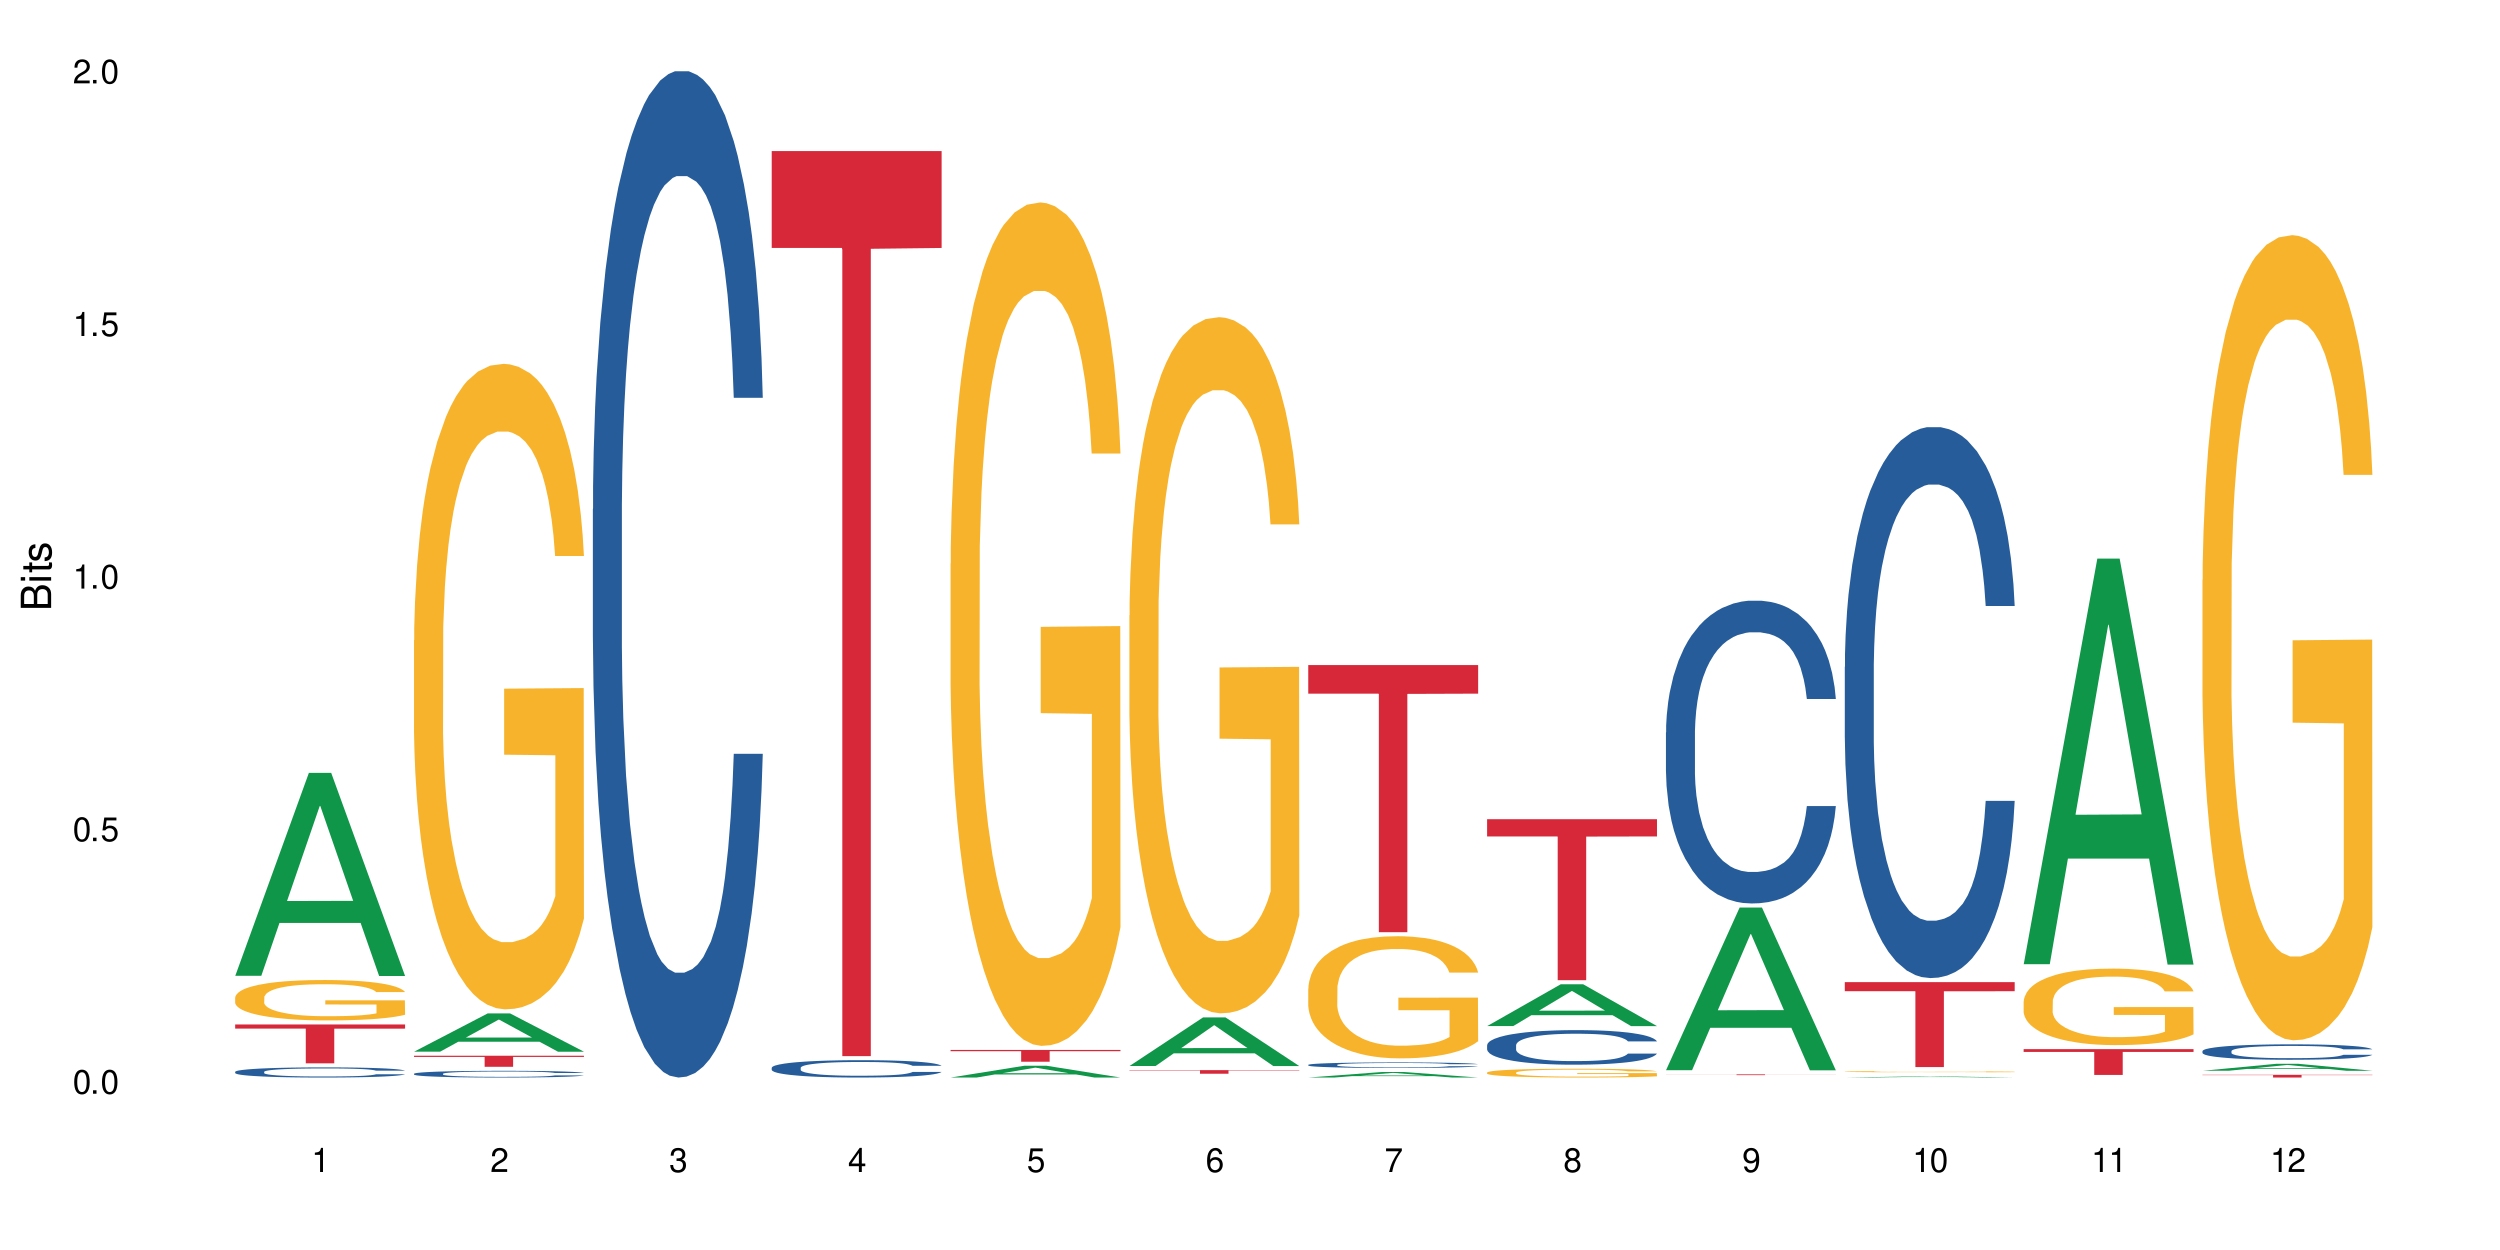 <?xml version="1.0" encoding="UTF-8"?>
<svg xmlns="http://www.w3.org/2000/svg" xmlns:xlink="http://www.w3.org/1999/xlink" width="720" height="360" viewBox="0 0 720 360">
<defs>
<g>
<g id="glyph-0-0">
</g>
<g id="glyph-0-1">
<path d="M 2.641 -6.938 C 2 -6.938 1.422 -6.656 1.078 -6.172 C 0.641 -5.562 0.406 -4.641 0.406 -3.359 C 0.406 -1.016 1.188 0.219 2.641 0.219 C 4.078 0.219 4.859 -1.016 4.859 -3.297 C 4.859 -4.641 4.656 -5.547 4.203 -6.172 C 3.844 -6.656 3.281 -6.938 2.641 -6.938 Z M 2.641 -6.188 C 3.547 -6.188 4 -5.25 4 -3.375 C 4 -1.406 3.562 -0.484 2.625 -0.484 C 1.734 -0.484 1.281 -1.438 1.281 -3.344 C 1.281 -5.25 1.734 -6.188 2.641 -6.188 Z M 2.641 -6.188 "/>
</g>
<g id="glyph-0-2">
<path d="M 1.828 -1 L 0.828 -1 L 0.828 0 L 1.828 0 Z M 1.828 -1 "/>
</g>
<g id="glyph-0-3">
<path d="M 4.562 -6.797 L 1.062 -6.797 L 0.547 -3.094 L 1.328 -3.094 C 1.719 -3.562 2.047 -3.734 2.578 -3.734 C 3.484 -3.734 4.062 -3.109 4.062 -2.094 C 4.062 -1.125 3.484 -0.531 2.578 -0.531 C 1.828 -0.531 1.375 -0.906 1.188 -1.672 L 0.328 -1.672 C 0.453 -1.109 0.547 -0.844 0.75 -0.594 C 1.125 -0.078 1.828 0.219 2.594 0.219 C 3.969 0.219 4.922 -0.781 4.922 -2.219 C 4.922 -3.562 4.031 -4.484 2.719 -4.484 C 2.25 -4.484 1.859 -4.359 1.469 -4.062 L 1.734 -5.969 L 4.562 -5.969 Z M 4.562 -6.797 "/>
</g>
<g id="glyph-0-4">
<path d="M 2.484 -4.938 L 2.484 0 L 3.328 0 L 3.328 -6.938 L 2.766 -6.938 C 2.469 -5.875 2.281 -5.734 0.984 -5.562 L 0.984 -4.938 Z M 2.484 -4.938 "/>
</g>
<g id="glyph-0-5">
<path d="M 4.859 -0.828 L 1.281 -0.828 C 1.359 -1.406 1.672 -1.781 2.5 -2.281 L 3.469 -2.828 C 4.406 -3.344 4.906 -4.062 4.906 -4.906 C 4.906 -5.484 4.672 -6.031 4.266 -6.406 C 3.859 -6.766 3.375 -6.938 2.719 -6.938 C 1.859 -6.938 1.219 -6.625 0.844 -6.031 C 0.609 -5.672 0.5 -5.234 0.484 -4.531 L 1.328 -4.531 C 1.359 -5.016 1.406 -5.281 1.531 -5.516 C 1.75 -5.938 2.188 -6.203 2.703 -6.203 C 3.469 -6.203 4.031 -5.641 4.031 -4.891 C 4.031 -4.344 3.719 -3.859 3.125 -3.516 L 2.234 -3 C 0.812 -2.172 0.406 -1.531 0.328 -0.016 L 4.859 -0.016 Z M 4.859 -0.828 "/>
</g>
<g id="glyph-0-6">
<path d="M 2.125 -3.188 L 2.578 -3.188 C 3.5 -3.188 3.984 -2.766 3.984 -1.922 C 3.984 -1.062 3.469 -0.531 2.594 -0.531 C 1.656 -0.531 1.203 -1 1.156 -2.016 L 0.312 -2.016 C 0.344 -1.453 0.438 -1.094 0.609 -0.781 C 0.953 -0.109 1.625 0.219 2.547 0.219 C 3.953 0.219 4.859 -0.625 4.859 -1.938 C 4.859 -2.828 4.516 -3.297 3.703 -3.594 C 4.344 -3.844 4.656 -4.328 4.656 -5.031 C 4.656 -6.219 3.875 -6.938 2.578 -6.938 C 1.203 -6.938 0.484 -6.172 0.453 -4.703 L 1.297 -4.703 C 1.312 -5.125 1.344 -5.359 1.453 -5.578 C 1.641 -5.969 2.062 -6.203 2.594 -6.203 C 3.344 -6.203 3.797 -5.75 3.797 -5 C 3.797 -4.516 3.609 -4.219 3.25 -4.047 C 3.016 -3.953 2.703 -3.922 2.125 -3.906 Z M 2.125 -3.188 "/>
</g>
<g id="glyph-0-7">
<path d="M 3.141 -1.672 L 3.141 0 L 3.984 0 L 3.984 -1.672 L 4.984 -1.672 L 4.984 -2.438 L 3.984 -2.438 L 3.984 -6.938 L 3.359 -6.938 L 0.266 -2.578 L 0.266 -1.672 Z M 3.141 -2.438 L 1 -2.438 L 3.141 -5.5 Z M 3.141 -2.438 "/>
</g>
<g id="glyph-0-8">
<path d="M 4.781 -5.125 C 4.609 -6.266 3.891 -6.938 2.844 -6.938 C 2.094 -6.938 1.422 -6.578 1.031 -5.953 C 0.594 -5.266 0.406 -4.422 0.406 -3.172 C 0.406 -2 0.578 -1.25 0.984 -0.641 C 1.359 -0.078 1.953 0.219 2.703 0.219 C 3.984 0.219 4.922 -0.75 4.922 -2.094 C 4.922 -3.375 4.062 -4.281 2.844 -4.281 C 2.172 -4.281 1.641 -4.031 1.281 -3.516 C 1.281 -5.234 1.828 -6.188 2.797 -6.188 C 3.391 -6.188 3.797 -5.797 3.938 -5.125 Z M 2.734 -3.531 C 3.547 -3.531 4.062 -2.953 4.062 -2.031 C 4.062 -1.156 3.484 -0.531 2.703 -0.531 C 1.922 -0.531 1.328 -1.188 1.328 -2.078 C 1.328 -2.938 1.906 -3.531 2.734 -3.531 Z M 2.734 -3.531 "/>
</g>
<g id="glyph-0-9">
<path d="M 4.984 -6.797 L 0.438 -6.797 L 0.438 -5.969 L 4.109 -5.969 C 2.5 -3.656 1.828 -2.234 1.328 0 L 2.219 0 C 2.594 -2.172 3.453 -4.047 4.984 -6.094 Z M 4.984 -6.797 "/>
</g>
<g id="glyph-0-10">
<path d="M 3.75 -3.656 C 4.469 -4.094 4.688 -4.438 4.688 -5.078 C 4.688 -6.172 3.844 -6.938 2.641 -6.938 C 1.438 -6.938 0.594 -6.172 0.594 -5.094 C 0.594 -4.438 0.812 -4.094 1.516 -3.656 C 0.734 -3.266 0.359 -2.703 0.359 -1.922 C 0.359 -0.656 1.281 0.219 2.641 0.219 C 3.984 0.219 4.922 -0.656 4.922 -1.922 C 4.922 -2.703 4.531 -3.266 3.75 -3.656 Z M 2.641 -6.188 C 3.359 -6.188 3.812 -5.75 3.812 -5.062 C 3.812 -4.406 3.344 -3.984 2.641 -3.984 C 1.922 -3.984 1.453 -4.406 1.453 -5.078 C 1.453 -5.75 1.922 -6.188 2.641 -6.188 Z M 2.641 -3.266 C 3.484 -3.266 4.062 -2.719 4.062 -1.906 C 4.062 -1.078 3.484 -0.531 2.625 -0.531 C 1.797 -0.531 1.219 -1.094 1.219 -1.906 C 1.219 -2.719 1.781 -3.266 2.641 -3.266 Z M 2.641 -3.266 "/>
</g>
<g id="glyph-0-11">
<path d="M 0.516 -1.578 C 0.672 -0.453 1.406 0.219 2.438 0.219 C 3.188 0.219 3.859 -0.141 4.266 -0.766 C 4.688 -1.453 4.891 -2.297 4.891 -3.547 C 4.891 -4.719 4.703 -5.453 4.312 -6.078 C 3.938 -6.641 3.344 -6.938 2.594 -6.938 C 1.297 -6.938 0.359 -5.969 0.359 -4.625 C 0.359 -3.344 1.234 -2.453 2.453 -2.453 C 3.094 -2.453 3.578 -2.672 4.016 -3.203 C 4 -1.484 3.469 -0.531 2.5 -0.531 C 1.906 -0.531 1.484 -0.906 1.359 -1.578 Z M 2.578 -6.203 C 3.375 -6.203 3.969 -5.531 3.969 -4.641 C 3.969 -3.797 3.391 -3.188 2.547 -3.188 C 1.734 -3.188 1.234 -3.766 1.234 -4.688 C 1.234 -5.562 1.797 -6.203 2.578 -6.203 Z M 2.578 -6.203 "/>
</g>
<g id="glyph-1-0">
</g>
<g id="glyph-1-1">
<path d="M 0 -0.953 L 0 -4.891 C 0 -5.719 -0.234 -6.344 -0.734 -6.797 C -1.188 -7.234 -1.812 -7.469 -2.5 -7.469 C -3.547 -7.469 -4.188 -7 -4.625 -5.875 C -4.984 -6.688 -5.625 -7.094 -6.531 -7.094 C -7.172 -7.094 -7.734 -6.859 -8.141 -6.391 C -8.562 -5.922 -8.75 -5.344 -8.75 -4.5 L -8.75 -0.953 Z M -4.984 -2.062 L -7.766 -2.062 L -7.766 -4.219 C -7.766 -4.844 -7.688 -5.203 -7.453 -5.5 C -7.219 -5.812 -6.859 -5.969 -6.375 -5.969 C -5.891 -5.969 -5.531 -5.812 -5.297 -5.5 C -5.062 -5.203 -4.984 -4.844 -4.984 -4.219 Z M -0.984 -2.062 L -4 -2.062 L -4 -4.781 C -4 -5.766 -3.438 -6.359 -2.484 -6.359 C -1.547 -6.359 -0.984 -5.766 -0.984 -4.781 Z M -0.984 -2.062 "/>
</g>
<g id="glyph-1-2">
<path d="M -6.281 -1.797 L -6.281 -0.797 L 0 -0.797 L 0 -1.797 Z M -8.75 -1.797 L -8.75 -0.797 L -7.484 -0.797 L -7.484 -1.797 Z M -8.75 -1.797 "/>
</g>
<g id="glyph-1-3">
<path d="M -6.281 -3.047 L -6.281 -2.016 L -8.016 -2.016 L -8.016 -1.016 L -6.281 -1.016 L -6.281 -0.172 L -5.469 -0.172 L -5.469 -1.016 L -0.719 -1.016 C -0.078 -1.016 0.281 -1.453 0.281 -2.234 C 0.281 -2.5 0.25 -2.719 0.188 -3.047 L -0.641 -3.047 C -0.609 -2.906 -0.594 -2.766 -0.594 -2.562 C -0.594 -2.141 -0.719 -2.016 -1.156 -2.016 L -5.469 -2.016 L -5.469 -3.047 Z M -6.281 -3.047 "/>
</g>
<g id="glyph-1-4">
<path d="M -4.531 -5.25 C -5.766 -5.25 -6.469 -4.422 -6.469 -2.969 C -6.469 -1.516 -5.719 -0.562 -4.547 -0.562 C -3.562 -0.562 -3.094 -1.062 -2.734 -2.562 L -2.516 -3.484 C -2.344 -4.188 -2.094 -4.469 -1.641 -4.469 C -1.047 -4.469 -0.641 -3.875 -0.641 -3 C -0.641 -2.453 -0.797 -2 -1.062 -1.75 C -1.25 -1.594 -1.422 -1.531 -1.875 -1.469 L -1.875 -0.406 C -0.422 -0.453 0.281 -1.266 0.281 -2.922 C 0.281 -4.5 -0.5 -5.516 -1.719 -5.516 C -2.656 -5.516 -3.172 -4.984 -3.469 -3.734 L -3.703 -2.766 C -3.891 -1.953 -4.156 -1.609 -4.594 -1.609 C -5.188 -1.609 -5.547 -2.125 -5.547 -2.938 C -5.547 -3.75 -5.203 -4.172 -4.531 -4.203 Z M -4.531 -5.25 "/>
</g>
</g>
</defs>
<rect x="-72" y="-36" width="864" height="432" fill="rgb(100%, 100%, 100%)" fill-opacity="1"/>
<path fill-rule="nonzero" fill="rgb(6.275%, 58.824%, 28.235%)" fill-opacity="1" d="M 67.73 281.027 L 67.785 280.973 L 88.957 222.59 L 95.387 222.59 L 116.664 281.082 L 109.188 281.082 L 103.855 265.812 L 80.488 265.812 L 75.258 281.027 L 67.73 281.027 L 82.734 259.496 L 101.711 259.441 L 92.25 232.145 L 92.145 232.09 L 92.039 232.258 L 82.684 259.441 L 82.734 259.496 Z M 67.73 281.027 "/>
<path fill-rule="nonzero" fill="rgb(14.51%, 36.078%, 60%)" fill-opacity="1" d="M 67.73 308.68 L 67.789 308.676 L 67.789 308.613 L 67.969 308.512 L 68.387 308.383 L 68.805 308.293 L 69.879 308.137 L 71.371 307.984 L 72.922 307.867 L 74.055 307.797 L 75.07 307.742 L 77.398 307.645 L 78.891 307.594 L 80.5 307.547 L 82.469 307.504 L 83.902 307.477 L 87.125 307.434 L 89.512 307.414 L 91.363 307.406 L 95.359 307.406 L 97.746 307.418 L 99.477 307.43 L 101.387 307.453 L 102.996 307.477 L 105.801 307.535 L 108.309 307.609 L 109.441 307.652 L 111.234 307.734 L 112.605 307.816 L 113.559 307.887 L 114.633 307.984 L 115.59 308.105 L 116.305 308.242 L 116.664 308.355 L 108.309 308.355 L 107.891 308.25 L 107.414 308.168 L 106.52 308.055 L 105.625 307.98 L 104.371 307.902 L 103.238 307.852 L 101.684 307.801 L 100.312 307.77 L 98.879 307.742 L 97.508 307.727 L 94.883 307.711 L 91.84 307.711 L 90.707 307.719 L 88.379 307.738 L 87.125 307.758 L 85.336 307.793 L 84.082 307.828 L 82.59 307.883 L 81.574 307.93 L 80.32 307.996 L 79.426 308.059 L 78.414 308.148 L 77.816 308.215 L 77.277 308.289 L 76.801 308.379 L 76.441 308.473 L 76.203 308.57 L 76.086 308.668 L 76.086 309.082 L 76.203 309.176 L 76.504 309.289 L 77.277 309.453 L 78.414 309.594 L 79.727 309.707 L 80.977 309.785 L 81.695 309.824 L 82.648 309.867 L 84.141 309.922 L 86.289 309.973 L 87.543 309.996 L 89.453 310.016 L 91.422 310.027 L 94.047 310.027 L 96.375 310.016 L 97.926 310.004 L 99.535 309.98 L 101.746 309.938 L 103.117 309.895 L 104.312 309.844 L 105.207 309.793 L 105.801 309.75 L 106.699 309.668 L 107.414 309.574 L 107.949 309.48 L 108.309 309.391 L 116.664 309.391 L 116.305 309.496 L 115.77 309.602 L 115.23 309.68 L 114.395 309.773 L 113.441 309.855 L 112.066 309.949 L 110.934 310.012 L 109.441 310.078 L 108.07 310.129 L 106.578 310.176 L 104.371 310.227 L 102.938 310.254 L 101.387 310.277 L 99.535 310.301 L 97.211 310.32 L 94.703 310.328 L 92.375 310.332 L 89.871 310.328 L 88.02 310.316 L 85.574 310.293 L 82.531 310.246 L 80.32 310.195 L 78.59 310.141 L 77.102 310.09 L 75.43 310.016 L 73.281 309.898 L 71.969 309.809 L 71.074 309.734 L 70.059 309.629 L 69.344 309.535 L 68.508 309.387 L 67.91 309.195 L 67.73 309.047 Z M 67.73 308.68 "/>
<path fill-rule="nonzero" fill="rgb(96.863%, 70.196%, 16.863%)" fill-opacity="1" d="M 67.73 287.23 L 67.789 287.219 L 67.789 287.008 L 68.031 286.531 L 68.625 285.871 L 69.402 285.328 L 70.238 284.902 L 70.773 284.68 L 71.668 284.359 L 72.445 284.129 L 74.414 283.648 L 76.922 283.203 L 78.293 283.012 L 79.844 282.832 L 82.051 282.629 L 83.066 282.555 L 86.172 282.383 L 89.691 282.277 L 93.57 282.246 L 95.359 282.258 L 97.805 282.301 L 101.148 282.418 L 103.059 282.523 L 104.551 282.629 L 106.102 282.766 L 108.012 282.98 L 109.801 283.234 L 111.234 283.488 L 112.664 283.809 L 113.859 284.148 L 114.871 284.52 L 115.77 284.969 L 116.305 285.34 L 116.664 285.711 L 108.367 285.711 L 107.891 285.34 L 107.355 285.051 L 106.461 284.703 L 105.562 284.445 L 104.668 284.246 L 102.996 283.969 L 101.566 283.797 L 99.777 283.648 L 98.047 283.555 L 96.074 283.488 L 94.883 283.469 L 91.719 283.469 L 88.855 283.543 L 87.184 283.629 L 85.992 283.711 L 84.32 283.871 L 83.305 284 L 82.707 284.086 L 80.918 284.414 L 79.727 284.711 L 79.07 284.914 L 78.234 285.234 L 77.637 285.52 L 76.98 285.945 L 76.621 286.266 L 76.145 286.988 L 76.086 288.898 L 76.266 289.305 L 76.621 289.738 L 77.102 290.121 L 77.816 290.527 L 78.531 290.836 L 79.785 291.25 L 80.859 291.523 L 81.695 291.707 L 83.305 291.992 L 83.961 292.09 L 85.512 292.281 L 87.125 292.43 L 89.094 292.555 L 90.586 292.621 L 92.973 292.672 L 96.016 292.672 L 99.598 292.609 L 101.863 292.523 L 103.414 292.438 L 104.43 292.363 L 105.684 292.246 L 106.578 292.141 L 107.414 292.023 L 108.43 291.844 L 108.43 289.305 L 93.688 289.293 L 93.688 288.102 L 116.602 288.094 L 116.664 292.246 L 115.41 292.535 L 113.859 292.812 L 112.367 293.023 L 110.816 293.203 L 108.605 293.406 L 106.816 293.535 L 104.07 293.684 L 101.566 293.777 L 98.941 293.844 L 96.613 293.875 L 93.867 293.883 L 91.422 293.863 L 88.797 293.801 L 86.707 293.715 L 84.797 293.609 L 82.887 293.469 L 80.5 293.246 L 78.949 293.066 L 77.34 292.844 L 75.727 292.578 L 74.297 292.289 L 73.34 292.066 L 72.387 291.812 L 71.371 291.492 L 70.418 291.133 L 69.699 290.801 L 69.043 290.43 L 68.566 290.078 L 68.09 289.602 L 67.852 289.219 L 67.73 288.891 Z M 67.73 287.23 "/>
<path fill-rule="nonzero" fill="rgb(83.922%, 15.686%, 22.353%)" fill-opacity="1" d="M 67.73 295.047 L 116.664 295.047 L 116.664 296.246 L 96.27 296.258 L 96.27 306.242 L 88.066 306.242 L 88.066 296.27 L 87.945 296.246 L 67.73 296.246 Z M 67.73 295.047 "/>
<path fill-rule="nonzero" fill="rgb(6.275%, 58.824%, 28.235%)" fill-opacity="1" d="M 119.238 302.879 L 119.289 302.871 L 140.465 291.859 L 146.895 291.859 L 168.172 302.891 L 160.695 302.891 L 155.363 300.012 L 131.996 300.012 L 126.766 302.879 L 119.238 302.879 L 134.242 298.82 L 153.219 298.809 L 143.758 293.66 L 143.652 293.652 L 143.547 293.684 L 134.191 298.809 L 134.242 298.82 Z M 119.238 302.879 "/>
<path fill-rule="nonzero" fill="rgb(14.51%, 36.078%, 60%)" fill-opacity="1" d="M 119.238 309.238 L 119.297 309.238 L 119.297 309.195 L 119.477 309.125 L 119.895 309.043 L 120.312 308.984 L 121.387 308.879 L 122.879 308.777 L 124.43 308.699 L 125.562 308.652 L 126.578 308.617 L 128.906 308.555 L 130.398 308.52 L 132.008 308.488 L 133.977 308.461 L 135.41 308.441 L 138.633 308.414 L 141.02 308.402 L 142.871 308.395 L 146.867 308.395 L 149.254 308.402 L 150.984 308.41 L 152.895 308.426 L 154.504 308.441 L 157.309 308.48 L 159.816 308.531 L 160.949 308.559 L 162.742 308.613 L 164.113 308.668 L 165.066 308.711 L 166.141 308.777 L 167.098 308.859 L 167.812 308.949 L 168.172 309.023 L 159.816 309.023 L 159.398 308.953 L 158.922 308.898 L 158.027 308.824 L 157.133 308.773 L 155.879 308.723 L 154.746 308.691 L 153.191 308.656 L 151.82 308.633 L 150.387 308.617 L 149.016 308.609 L 146.391 308.598 L 143.348 308.598 L 142.211 308.602 L 139.887 308.613 L 138.633 308.629 L 136.844 308.652 L 135.59 308.676 L 134.098 308.711 L 133.082 308.742 L 131.828 308.785 L 130.934 308.828 L 129.922 308.887 L 129.324 308.93 L 128.785 308.98 L 128.309 309.039 L 127.949 309.102 L 127.711 309.164 L 127.594 309.23 L 127.594 309.504 L 127.711 309.566 L 128.012 309.641 L 128.785 309.75 L 129.922 309.844 L 131.234 309.918 L 132.484 309.973 L 133.203 309.996 L 134.156 310.023 L 135.648 310.059 L 137.797 310.094 L 139.051 310.109 L 140.961 310.125 L 142.93 310.129 L 145.555 310.129 L 147.883 310.125 L 149.434 310.113 L 151.043 310.102 L 153.254 310.07 L 154.625 310.043 L 155.816 310.008 L 156.715 309.977 L 157.309 309.945 L 158.207 309.891 L 158.922 309.832 L 159.457 309.77 L 159.816 309.711 L 168.172 309.711 L 167.812 309.781 L 167.277 309.848 L 166.738 309.902 L 165.902 309.961 L 164.949 310.016 L 163.574 310.078 L 162.441 310.121 L 160.949 310.164 L 159.578 310.199 L 158.086 310.227 L 155.879 310.262 L 154.445 310.281 L 152.895 310.297 L 151.043 310.312 L 148.719 310.324 L 146.211 310.332 L 143.883 310.332 L 141.379 310.328 L 139.527 310.32 L 137.082 310.305 L 134.039 310.273 L 131.828 310.242 L 130.098 310.207 L 128.605 310.172 L 126.938 310.125 L 124.789 310.047 L 123.477 309.984 L 122.582 309.938 L 121.566 309.867 L 120.852 309.805 L 120.016 309.707 L 119.418 309.578 L 119.238 309.484 Z M 119.238 309.238 "/>
<path fill-rule="nonzero" fill="rgb(96.863%, 70.196%, 16.863%)" fill-opacity="1" d="M 119.238 184.414 L 119.297 184.242 L 119.297 180.848 L 119.535 173.207 L 120.133 162.68 L 120.91 154.023 L 121.746 147.23 L 122.281 143.664 L 123.176 138.57 L 123.953 134.836 L 125.922 127.195 L 128.43 120.066 L 129.801 117.008 L 131.352 114.125 L 133.559 110.898 L 134.574 109.711 L 137.676 106.992 L 141.199 105.293 L 145.078 104.785 L 146.867 104.957 L 149.312 105.633 L 152.656 107.5 L 154.566 109.199 L 156.059 110.898 L 157.609 113.105 L 159.52 116.5 L 161.309 120.574 L 162.742 124.648 L 164.172 129.742 L 165.367 135.176 L 166.379 141.117 L 167.277 148.25 L 167.812 154.191 L 168.172 160.133 L 159.875 160.133 L 159.398 154.191 L 158.863 149.605 L 157.965 144.004 L 157.07 139.93 L 156.176 136.703 L 154.504 132.289 L 153.074 129.574 L 151.281 127.195 L 149.551 125.668 L 147.582 124.648 L 146.391 124.309 L 143.227 124.309 L 140.363 125.5 L 138.691 126.855 L 137.5 128.215 L 135.828 130.762 L 134.812 132.801 L 134.215 134.156 L 132.426 139.422 L 131.234 144.176 L 130.578 147.398 L 129.742 152.492 L 129.145 157.078 L 128.488 163.867 L 128.129 168.961 L 127.652 180.508 L 127.594 211.066 L 127.773 217.52 L 128.129 224.48 L 128.605 230.594 L 129.324 237.043 L 130.039 241.969 L 131.293 248.59 L 132.367 253.004 L 133.203 255.891 L 134.812 260.473 L 135.469 262.004 L 137.02 265.059 L 138.633 267.434 L 140.602 269.473 L 142.094 270.492 L 144.48 271.34 L 147.523 271.34 L 151.105 270.32 L 153.371 268.965 L 154.922 267.605 L 155.938 266.418 L 157.191 264.547 L 158.086 262.852 L 158.922 260.984 L 159.938 258.098 L 159.938 217.52 L 145.195 217.352 L 145.195 198.336 L 168.109 198.164 L 168.172 264.547 L 166.918 269.133 L 165.367 273.547 L 163.875 276.941 L 162.324 279.828 L 160.113 283.055 L 158.324 285.094 L 155.578 287.469 L 153.074 288.996 L 150.449 290.016 L 148.121 290.523 L 145.375 290.695 L 142.93 290.355 L 140.305 289.336 L 138.215 287.977 L 136.305 286.281 L 134.395 284.074 L 132.008 280.508 L 130.457 277.621 L 128.848 274.055 L 127.234 269.812 L 125.801 265.227 L 124.848 261.664 L 123.895 257.586 L 122.879 252.496 L 121.926 246.723 L 121.207 241.457 L 120.551 235.516 L 120.074 229.914 L 119.598 222.273 L 119.359 216.16 L 119.238 210.898 Z M 119.238 184.414 "/>
<path fill-rule="nonzero" fill="rgb(83.922%, 15.686%, 22.353%)" fill-opacity="1" d="M 119.238 304.055 L 168.172 304.055 L 168.172 304.395 L 147.777 304.398 L 147.777 307.23 L 139.574 307.23 L 139.574 304.402 L 139.453 304.395 L 119.238 304.395 Z M 119.238 304.055 "/>
<path fill-rule="nonzero" fill="rgb(14.51%, 36.078%, 60%)" fill-opacity="1" d="M 170.746 146.621 L 170.805 146.355 L 170.805 140 L 170.984 129.934 L 171.402 117.215 L 171.82 108.477 L 172.895 92.844 L 174.387 77.746 L 175.938 66.09 L 177.07 59.203 L 178.086 53.902 L 180.414 44.102 L 181.906 39.07 L 183.516 34.566 L 185.484 30.062 L 186.918 27.414 L 190.141 23.176 L 192.527 21.32 L 194.375 20.527 L 198.375 20.527 L 200.762 21.586 L 202.492 22.91 L 204.402 25.031 L 206.012 27.414 L 208.816 33.242 L 211.324 40.66 L 212.457 44.898 L 214.25 53.109 L 215.621 61.055 L 216.574 67.945 L 217.648 77.746 L 218.605 89.668 L 219.32 103.176 L 219.68 114.566 L 211.324 114.566 L 210.906 103.973 L 210.43 95.758 L 209.535 84.898 L 208.641 77.215 L 207.387 69.535 L 206.25 64.5 L 204.699 59.469 L 203.328 56.289 L 201.895 53.902 L 200.523 52.316 L 197.898 50.727 L 194.855 50.727 L 193.719 51.254 L 191.395 53.375 L 190.141 55.23 L 188.352 58.938 L 187.098 62.383 L 185.605 67.68 L 184.59 72.184 L 183.336 79.07 L 182.441 85.164 L 181.426 93.906 L 180.832 100.527 L 180.293 107.945 L 179.816 116.688 L 179.457 125.957 L 179.219 135.762 L 179.102 145.297 L 179.102 186.355 L 179.219 195.895 L 179.52 207.02 L 180.293 223.18 L 181.426 237.219 L 182.742 248.344 L 183.992 256.293 L 184.711 260 L 185.664 264.238 L 187.156 269.535 L 189.305 274.836 L 190.559 276.953 L 192.469 279.074 L 194.438 280.133 L 197.062 280.133 L 199.391 279.074 L 200.941 277.75 L 202.551 275.629 L 204.762 271.125 L 206.133 266.887 L 207.324 261.855 L 208.223 256.82 L 208.816 252.582 L 209.711 244.371 L 210.43 235.363 L 210.965 226.094 L 211.324 217.086 L 219.68 217.086 L 219.32 227.684 L 218.785 238.012 L 218.246 245.695 L 217.41 254.969 L 216.457 263.18 L 215.082 272.449 L 213.949 278.543 L 212.457 285.168 L 211.086 290.199 L 209.594 294.703 L 207.387 300 L 205.953 302.648 L 204.402 305.035 L 202.551 307.152 L 200.227 309.008 L 197.719 310.066 L 195.391 310.332 L 192.887 309.801 L 191.035 308.742 L 188.59 306.359 L 185.547 301.59 L 183.336 296.559 L 181.605 291.523 L 180.113 286.227 L 178.445 279.074 L 176.297 267.418 L 174.984 258.41 L 174.086 250.992 L 173.074 240.664 L 172.355 231.391 L 171.523 216.555 L 170.926 197.746 L 170.746 183.18 Z M 170.746 146.621 "/>
<path fill-rule="nonzero" fill="rgb(14.51%, 36.078%, 60%)" fill-opacity="1" d="M 222.254 307.508 L 222.312 307.504 L 222.312 307.395 L 222.492 307.219 L 222.91 307 L 223.328 306.852 L 224.402 306.582 L 225.895 306.32 L 227.445 306.117 L 228.578 306 L 229.594 305.91 L 231.922 305.738 L 233.414 305.652 L 235.023 305.574 L 236.992 305.496 L 238.426 305.453 L 241.648 305.379 L 244.035 305.348 L 245.883 305.332 L 249.883 305.332 L 252.27 305.352 L 254 305.375 L 255.91 305.41 L 257.52 305.453 L 260.324 305.551 L 262.832 305.68 L 263.965 305.754 L 265.754 305.895 L 267.129 306.031 L 268.082 306.152 L 269.156 306.32 L 270.113 306.527 L 270.828 306.758 L 271.188 306.953 L 262.832 306.953 L 262.414 306.773 L 261.938 306.629 L 261.043 306.441 L 260.145 306.312 L 258.895 306.18 L 257.758 306.09 L 256.207 306.004 L 254.836 305.949 L 253.402 305.91 L 252.031 305.883 L 249.406 305.855 L 246.363 305.855 L 245.227 305.863 L 242.902 305.898 L 241.648 305.93 L 239.855 305.996 L 238.605 306.055 L 237.113 306.145 L 236.098 306.223 L 234.844 306.344 L 233.949 306.449 L 232.934 306.598 L 232.34 306.711 L 231.801 306.84 L 231.324 306.992 L 230.965 307.152 L 230.727 307.32 L 230.609 307.484 L 230.609 308.195 L 230.727 308.359 L 231.027 308.551 L 231.801 308.828 L 232.934 309.07 L 234.25 309.262 L 235.5 309.398 L 236.219 309.465 L 237.172 309.539 L 238.664 309.629 L 240.812 309.719 L 242.066 309.758 L 243.977 309.793 L 245.945 309.812 L 248.57 309.812 L 250.898 309.793 L 252.449 309.77 L 254.059 309.734 L 256.266 309.656 L 257.641 309.582 L 258.832 309.496 L 259.73 309.41 L 260.324 309.336 L 261.219 309.195 L 261.938 309.039 L 262.473 308.879 L 262.832 308.723 L 271.188 308.723 L 270.828 308.906 L 270.289 309.086 L 269.754 309.219 L 268.918 309.379 L 267.965 309.52 L 266.59 309.68 L 265.457 309.785 L 263.965 309.898 L 262.594 309.984 L 261.102 310.062 L 258.895 310.152 L 257.461 310.199 L 255.91 310.242 L 254.059 310.277 L 251.73 310.309 L 249.227 310.328 L 246.898 310.332 L 244.391 310.324 L 242.543 310.305 L 240.098 310.266 L 237.051 310.18 L 234.844 310.094 L 233.113 310.008 L 231.621 309.918 L 229.953 309.793 L 227.805 309.594 L 226.492 309.438 L 225.594 309.309 L 224.582 309.129 L 223.863 308.969 L 223.031 308.715 L 222.434 308.391 L 222.254 308.141 Z M 222.254 307.508 "/>
<path fill-rule="nonzero" fill="rgb(83.922%, 15.686%, 22.353%)" fill-opacity="1" d="M 222.254 43.508 L 271.188 43.508 L 271.188 71.41 L 250.793 71.656 L 250.793 304.168 L 242.586 304.168 L 242.586 71.898 L 242.469 71.41 L 222.254 71.41 Z M 222.254 43.508 "/>
<path fill-rule="nonzero" fill="rgb(6.275%, 58.824%, 28.235%)" fill-opacity="1" d="M 273.762 310.328 L 273.812 310.324 L 294.984 306.938 L 301.418 306.938 L 322.695 310.332 L 315.219 310.332 L 309.887 309.445 L 286.516 309.445 L 281.289 310.328 L 273.762 310.328 L 288.766 309.082 L 307.742 309.078 L 298.281 307.492 L 298.176 307.488 L 298.07 307.5 L 288.711 309.078 L 288.766 309.082 Z M 273.762 310.328 "/>
<path fill-rule="nonzero" fill="rgb(96.863%, 70.196%, 16.863%)" fill-opacity="1" d="M 273.762 162.344 L 273.82 162.121 L 273.82 157.684 L 274.059 147.703 L 274.656 133.949 L 275.434 122.633 L 276.27 113.762 L 276.805 109.102 L 277.699 102.445 L 278.477 97.566 L 280.445 87.582 L 282.949 78.266 L 284.324 74.273 L 285.875 70.5 L 288.082 66.285 L 289.098 64.734 L 292.199 61.184 L 295.723 58.965 L 299.602 58.301 L 301.391 58.523 L 303.836 59.41 L 307.18 61.848 L 309.09 64.066 L 310.578 66.285 L 312.133 69.172 L 314.039 73.605 L 315.832 78.93 L 317.262 84.254 L 318.695 90.91 L 319.891 98.012 L 320.902 105.773 L 321.797 115.09 L 322.336 122.855 L 322.695 130.621 L 314.398 130.621 L 313.922 122.855 L 313.383 116.867 L 312.488 109.547 L 311.594 104.223 L 310.699 100.008 L 309.027 94.238 L 307.598 90.688 L 305.805 87.582 L 304.074 85.586 L 302.105 84.254 L 300.914 83.812 L 297.75 83.812 L 294.887 85.363 L 293.215 87.141 L 292.02 88.914 L 290.352 92.242 L 289.336 94.902 L 288.738 96.68 L 286.949 103.555 L 285.754 109.766 L 285.098 113.984 L 284.266 120.637 L 283.668 126.629 L 283.012 135.5 L 282.652 142.156 L 282.176 157.242 L 282.117 197.172 L 282.293 205.602 L 282.652 214.699 L 283.129 222.684 L 283.848 231.113 L 284.562 237.547 L 285.816 246.199 L 286.891 251.969 L 287.727 255.738 L 289.336 261.73 L 289.992 263.727 L 291.543 267.719 L 293.156 270.824 L 295.125 273.488 L 296.617 274.816 L 299.004 275.926 L 302.047 275.926 L 305.625 274.598 L 307.895 272.82 L 309.445 271.047 L 310.461 269.492 L 311.715 267.055 L 312.609 264.836 L 313.445 262.395 L 314.457 258.625 L 314.457 205.602 L 299.719 205.383 L 299.719 180.535 L 322.633 180.312 L 322.695 267.055 L 321.441 273.043 L 319.891 278.812 L 318.398 283.25 L 316.844 287.02 L 314.637 291.234 L 312.848 293.898 L 310.102 297.004 L 307.598 299 L 304.969 300.328 L 302.645 300.996 L 299.898 301.219 L 297.453 300.773 L 294.824 299.441 L 292.738 297.668 L 290.828 295.449 L 288.918 292.566 L 286.531 287.906 L 284.98 284.137 L 283.367 279.477 L 281.758 273.93 L 280.324 267.941 L 279.371 263.281 L 278.414 257.957 L 277.402 251.305 L 276.445 243.762 L 275.73 236.883 L 275.074 229.117 L 274.598 221.797 L 274.121 211.816 L 273.879 203.828 L 273.762 196.953 Z M 273.762 162.344 "/>
<path fill-rule="nonzero" fill="rgb(83.922%, 15.686%, 22.353%)" fill-opacity="1" d="M 273.762 302.383 L 322.695 302.383 L 322.695 302.746 L 302.301 302.746 L 302.301 305.773 L 294.094 305.773 L 294.094 302.75 L 293.977 302.746 L 273.762 302.746 Z M 273.762 302.383 "/>
<path fill-rule="nonzero" fill="rgb(6.275%, 58.824%, 28.235%)" fill-opacity="1" d="M 325.27 307.016 L 325.32 307.004 L 346.492 293.004 L 352.926 293.004 L 374.199 307.031 L 366.727 307.031 L 361.395 303.367 L 338.023 303.367 L 332.797 307.016 L 325.27 307.016 L 340.273 301.855 L 359.25 301.84 L 349.789 295.297 L 349.684 295.281 L 349.578 295.32 L 340.219 301.84 L 340.273 301.855 Z M 325.27 307.016 "/>
<path fill-rule="nonzero" fill="rgb(96.863%, 70.196%, 16.863%)" fill-opacity="1" d="M 325.27 177.219 L 325.328 177.035 L 325.328 173.371 L 325.566 165.133 L 326.164 153.781 L 326.941 144.441 L 327.773 137.117 L 328.312 133.273 L 329.207 127.781 L 329.984 123.75 L 331.953 115.512 L 334.457 107.82 L 335.832 104.523 L 337.383 101.414 L 339.59 97.934 L 340.605 96.652 L 343.707 93.723 L 347.23 91.891 L 351.109 91.344 L 352.898 91.523 L 355.344 92.258 L 358.688 94.273 L 360.594 96.102 L 362.086 97.934 L 363.641 100.312 L 365.547 103.977 L 367.34 108.371 L 368.77 112.766 L 370.203 118.258 L 371.395 124.117 L 372.41 130.527 L 373.305 138.215 L 373.844 144.625 L 374.199 151.035 L 365.906 151.035 L 365.43 144.625 L 364.891 139.68 L 363.996 133.637 L 363.102 129.246 L 362.207 125.766 L 360.535 121.004 L 359.105 118.074 L 357.312 115.512 L 355.582 113.863 L 353.613 112.766 L 352.422 112.398 L 349.258 112.398 L 346.395 113.68 L 344.723 115.145 L 343.527 116.609 L 341.859 119.355 L 340.844 121.555 L 340.246 123.02 L 338.457 128.695 L 337.262 133.82 L 336.605 137.301 L 335.77 142.793 L 335.176 147.738 L 334.52 155.062 L 334.16 160.555 L 333.684 173.004 L 333.625 205.965 L 333.801 212.922 L 334.16 220.43 L 334.637 227.02 L 335.355 233.98 L 336.07 239.289 L 337.324 246.43 L 338.398 251.191 L 339.234 254.305 L 340.844 259.246 L 341.5 260.895 L 343.051 264.191 L 344.664 266.754 L 346.633 268.953 L 348.125 270.051 L 350.512 270.965 L 353.555 270.965 L 357.133 269.867 L 359.402 268.402 L 360.953 266.938 L 361.969 265.656 L 363.223 263.641 L 364.117 261.812 L 364.953 259.797 L 365.965 256.684 L 365.965 212.922 L 351.227 212.738 L 351.227 192.23 L 374.141 192.047 L 374.199 263.641 L 372.949 268.586 L 371.395 273.348 L 369.906 277.008 L 368.352 280.121 L 366.145 283.602 L 364.355 285.797 L 361.609 288.359 L 359.105 290.008 L 356.477 291.105 L 354.152 291.656 L 351.406 291.84 L 348.961 291.473 L 346.332 290.375 L 344.246 288.91 L 342.336 287.078 L 340.426 284.699 L 338.039 280.852 L 336.488 277.742 L 334.875 273.895 L 333.266 269.316 L 331.832 264.375 L 330.879 260.527 L 329.922 256.133 L 328.91 250.641 L 327.953 244.414 L 327.238 238.738 L 326.582 232.332 L 326.105 226.289 L 325.625 218.051 L 325.387 211.457 L 325.27 205.781 Z M 325.27 177.219 "/>
<path fill-rule="nonzero" fill="rgb(83.922%, 15.686%, 22.353%)" fill-opacity="1" d="M 325.27 308.195 L 374.199 308.195 L 374.199 308.305 L 353.809 308.305 L 353.809 309.23 L 345.602 309.23 L 345.602 308.309 L 345.484 308.305 L 325.27 308.305 Z M 325.27 308.195 "/>
<path fill-rule="nonzero" fill="rgb(6.275%, 58.824%, 28.235%)" fill-opacity="1" d="M 376.777 310.332 L 376.828 310.328 L 398 308.738 L 404.43 308.738 L 425.707 310.332 L 418.234 310.332 L 412.902 309.918 L 389.531 309.918 L 384.305 310.332 L 376.777 310.332 L 391.781 309.742 L 410.758 309.742 L 401.293 308.996 L 401.191 308.996 L 401.086 309 L 391.727 309.742 L 391.781 309.742 Z M 376.777 310.332 "/>
<path fill-rule="nonzero" fill="rgb(14.51%, 36.078%, 60%)" fill-opacity="1" d="M 376.777 306.672 L 376.836 306.672 L 376.836 306.637 L 377.016 306.582 L 377.434 306.512 L 377.852 306.461 L 378.926 306.375 L 380.418 306.293 L 381.969 306.23 L 383.102 306.191 L 384.117 306.16 L 386.445 306.109 L 387.934 306.082 L 389.547 306.055 L 391.516 306.031 L 392.949 306.016 L 396.172 305.992 L 398.559 305.984 L 400.406 305.977 L 404.406 305.977 L 406.793 305.984 L 408.523 305.992 L 410.434 306.004 L 412.043 306.016 L 414.848 306.047 L 417.355 306.09 L 418.488 306.113 L 420.277 306.156 L 421.652 306.203 L 422.605 306.238 L 423.68 306.293 L 424.633 306.359 L 425.352 306.434 L 425.707 306.496 L 417.355 306.496 L 416.938 306.438 L 416.461 306.391 L 415.562 306.332 L 414.668 306.289 L 413.414 306.246 L 412.281 306.219 L 410.73 306.191 L 409.359 306.176 L 407.926 306.16 L 406.555 306.152 L 403.93 306.145 L 400.883 306.145 L 399.75 306.148 L 397.422 306.16 L 396.172 306.168 L 394.379 306.191 L 393.129 306.207 L 391.637 306.238 L 390.621 306.262 L 389.367 306.301 L 388.473 306.332 L 387.457 306.383 L 386.859 306.418 L 386.324 306.461 L 385.848 306.508 L 385.488 306.559 L 385.25 306.613 L 385.129 306.664 L 385.129 306.891 L 385.25 306.945 L 385.547 307.004 L 386.324 307.094 L 387.457 307.172 L 388.77 307.23 L 390.023 307.277 L 390.738 307.297 L 391.695 307.32 L 393.188 307.348 L 395.336 307.379 L 396.59 307.391 L 398.496 307.402 L 400.469 307.406 L 403.094 307.406 L 405.418 307.402 L 406.973 307.395 L 408.582 307.383 L 410.789 307.359 L 412.164 307.336 L 413.355 307.305 L 414.25 307.277 L 414.848 307.254 L 415.742 307.211 L 416.461 307.16 L 416.996 307.109 L 417.355 307.059 L 425.707 307.059 L 425.352 307.117 L 424.812 307.176 L 424.277 307.219 L 423.441 307.27 L 422.484 307.312 L 421.113 307.363 L 419.98 307.398 L 418.488 307.434 L 417.117 307.461 L 415.625 307.488 L 413.414 307.516 L 411.984 307.531 L 410.434 307.543 L 408.582 307.555 L 406.254 307.566 L 403.75 307.57 L 401.422 307.574 L 398.914 307.57 L 397.066 307.566 L 394.617 307.551 L 391.574 307.523 L 389.367 307.496 L 387.637 307.469 L 386.145 307.441 L 384.473 307.402 L 382.324 307.336 L 381.012 307.289 L 380.117 307.246 L 379.105 307.191 L 378.387 307.141 L 377.551 307.059 L 376.957 306.953 L 376.777 306.875 Z M 376.777 306.672 "/>
<path fill-rule="nonzero" fill="rgb(96.863%, 70.196%, 16.863%)" fill-opacity="1" d="M 376.777 284.699 L 376.836 284.668 L 376.836 284.023 L 377.074 282.578 L 377.672 280.586 L 378.449 278.949 L 379.281 277.664 L 379.82 276.988 L 380.715 276.023 L 381.492 275.316 L 383.461 273.871 L 385.965 272.523 L 387.34 271.941 L 388.891 271.398 L 391.098 270.785 L 392.113 270.562 L 395.215 270.047 L 398.734 269.727 L 402.613 269.629 L 404.406 269.66 L 406.852 269.789 L 410.195 270.145 L 412.102 270.465 L 413.594 270.785 L 415.148 271.203 L 417.055 271.848 L 418.848 272.617 L 420.277 273.391 L 421.711 274.352 L 422.902 275.383 L 423.918 276.508 L 424.812 277.855 L 425.352 278.98 L 425.707 280.105 L 417.414 280.105 L 416.938 278.98 L 416.398 278.113 L 415.504 277.051 L 414.609 276.281 L 413.715 275.672 L 412.043 274.836 L 410.609 274.32 L 408.82 273.871 L 407.09 273.582 L 405.121 273.391 L 403.93 273.324 L 400.766 273.324 L 397.902 273.551 L 396.23 273.809 L 395.035 274.062 L 393.367 274.547 L 392.352 274.93 L 391.754 275.188 L 389.965 276.184 L 388.77 277.086 L 388.113 277.695 L 387.277 278.66 L 386.684 279.527 L 386.027 280.812 L 385.668 281.777 L 385.191 283.961 L 385.129 289.746 L 385.309 290.965 L 385.668 292.281 L 386.145 293.441 L 386.859 294.66 L 387.578 295.594 L 388.832 296.844 L 389.906 297.68 L 390.738 298.227 L 392.352 299.094 L 393.008 299.383 L 394.559 299.961 L 396.172 300.414 L 398.141 300.797 L 399.633 300.992 L 402.02 301.152 L 405.062 301.152 L 408.641 300.957 L 410.91 300.703 L 412.461 300.445 L 413.477 300.219 L 414.73 299.867 L 415.625 299.543 L 416.461 299.191 L 417.473 298.645 L 417.473 290.965 L 402.734 290.934 L 402.734 287.336 L 425.648 287.301 L 425.707 299.867 L 424.457 300.734 L 422.902 301.57 L 421.414 302.211 L 419.859 302.758 L 417.652 303.367 L 415.863 303.754 L 413.117 304.203 L 410.609 304.492 L 407.984 304.688 L 405.66 304.781 L 402.914 304.812 L 400.469 304.75 L 397.84 304.559 L 395.754 304.301 L 393.844 303.98 L 391.934 303.562 L 389.547 302.887 L 387.996 302.34 L 386.383 301.664 L 384.773 300.863 L 383.34 299.996 L 382.387 299.32 L 381.43 298.547 L 380.418 297.586 L 379.461 296.492 L 378.746 295.496 L 378.09 294.371 L 377.613 293.312 L 377.133 291.863 L 376.895 290.707 L 376.777 289.711 Z M 376.777 284.699 "/>
<path fill-rule="nonzero" fill="rgb(83.922%, 15.686%, 22.353%)" fill-opacity="1" d="M 376.777 191.535 L 425.707 191.535 L 425.707 199.77 L 405.316 199.844 L 405.316 268.465 L 397.109 268.465 L 397.109 199.914 L 396.992 199.77 L 376.777 199.77 Z M 376.777 191.535 "/>
<path fill-rule="nonzero" fill="rgb(6.275%, 58.824%, 28.235%)" fill-opacity="1" d="M 428.285 295.512 L 428.336 295.5 L 449.508 283.461 L 455.938 283.461 L 477.215 295.52 L 469.742 295.52 L 464.406 292.375 L 441.039 292.375 L 435.812 295.512 L 428.285 295.512 L 443.289 291.07 L 462.266 291.059 L 452.801 285.43 L 452.699 285.422 L 452.594 285.453 L 443.234 291.059 L 443.289 291.07 Z M 428.285 295.512 "/>
<path fill-rule="nonzero" fill="rgb(14.51%, 36.078%, 60%)" fill-opacity="1" d="M 428.285 301.012 L 428.344 301.004 L 428.344 300.785 L 428.523 300.438 L 428.941 300.004 L 429.359 299.703 L 430.434 299.168 L 431.926 298.648 L 433.477 298.25 L 434.609 298.012 L 435.625 297.832 L 437.949 297.496 L 439.441 297.32 L 441.055 297.168 L 443.023 297.012 L 444.457 296.922 L 447.68 296.777 L 450.066 296.711 L 451.914 296.684 L 455.914 296.684 L 458.301 296.723 L 460.031 296.766 L 461.941 296.84 L 463.551 296.922 L 466.355 297.121 L 468.863 297.375 L 469.996 297.523 L 471.785 297.805 L 473.16 298.074 L 474.113 298.312 L 475.188 298.648 L 476.141 299.059 L 476.859 299.52 L 477.215 299.914 L 468.863 299.914 L 468.445 299.547 L 467.969 299.266 L 467.07 298.895 L 466.176 298.629 L 464.922 298.367 L 463.789 298.195 L 462.238 298.023 L 460.867 297.914 L 459.434 297.832 L 458.062 297.777 L 455.434 297.723 L 452.391 297.723 L 451.258 297.738 L 448.93 297.812 L 447.68 297.875 L 445.887 298.004 L 444.633 298.121 L 443.145 298.305 L 442.129 298.457 L 440.875 298.695 L 439.98 298.902 L 438.965 299.203 L 438.367 299.43 L 437.832 299.684 L 437.355 299.984 L 436.996 300.305 L 436.758 300.641 L 436.637 300.965 L 436.637 302.375 L 436.758 302.703 L 437.055 303.086 L 437.832 303.641 L 438.965 304.121 L 440.277 304.504 L 441.531 304.773 L 442.246 304.902 L 443.203 305.047 L 444.695 305.23 L 446.844 305.41 L 448.094 305.484 L 450.004 305.559 L 451.973 305.594 L 454.602 305.594 L 456.926 305.559 L 458.48 305.512 L 460.09 305.438 L 462.297 305.285 L 463.672 305.141 L 464.863 304.965 L 465.758 304.793 L 466.355 304.648 L 467.25 304.367 L 467.969 304.059 L 468.504 303.738 L 468.863 303.43 L 477.215 303.43 L 476.859 303.793 L 476.32 304.148 L 475.785 304.41 L 474.949 304.73 L 473.992 305.012 L 472.621 305.328 L 471.488 305.539 L 469.996 305.766 L 468.625 305.938 L 467.133 306.094 L 464.922 306.273 L 463.492 306.367 L 461.941 306.449 L 460.09 306.52 L 457.762 306.586 L 455.258 306.621 L 452.93 306.629 L 450.422 306.613 L 448.574 306.574 L 446.125 306.492 L 443.082 306.328 L 440.875 306.156 L 439.145 305.984 L 437.652 305.801 L 435.98 305.559 L 433.832 305.156 L 432.52 304.848 L 431.625 304.594 L 430.613 304.238 L 429.895 303.922 L 429.059 303.41 L 428.465 302.766 L 428.285 302.266 Z M 428.285 301.012 "/>
<path fill-rule="nonzero" fill="rgb(96.863%, 70.196%, 16.863%)" fill-opacity="1" d="M 428.285 308.883 L 428.344 308.879 L 428.344 308.832 L 428.582 308.727 L 429.18 308.586 L 429.953 308.465 L 430.789 308.375 L 431.328 308.324 L 432.223 308.254 L 433 308.203 L 434.969 308.102 L 437.473 308.004 L 438.848 307.961 L 440.398 307.922 L 442.605 307.879 L 443.621 307.859 L 446.723 307.824 L 450.242 307.801 L 454.121 307.793 L 455.914 307.797 L 458.359 307.805 L 461.703 307.832 L 463.609 307.855 L 465.102 307.879 L 466.652 307.906 L 468.562 307.953 L 470.355 308.008 L 471.785 308.066 L 473.219 308.133 L 474.41 308.207 L 475.426 308.289 L 476.32 308.387 L 476.859 308.469 L 477.215 308.551 L 468.922 308.551 L 468.445 308.469 L 467.906 308.406 L 467.012 308.328 L 466.117 308.273 L 465.223 308.23 L 463.551 308.168 L 462.117 308.133 L 460.328 308.102 L 458.598 308.078 L 456.629 308.066 L 455.434 308.059 L 452.273 308.059 L 449.41 308.078 L 447.738 308.094 L 446.543 308.113 L 444.875 308.148 L 443.859 308.176 L 443.262 308.195 L 441.473 308.266 L 440.277 308.332 L 439.621 308.375 L 438.785 308.445 L 438.191 308.508 L 437.535 308.602 L 437.176 308.672 L 436.699 308.828 L 436.637 309.246 L 436.816 309.332 L 437.176 309.43 L 437.652 309.512 L 438.367 309.602 L 439.086 309.668 L 440.34 309.758 L 441.414 309.816 L 442.246 309.855 L 443.859 309.918 L 444.516 309.941 L 446.066 309.98 L 447.68 310.016 L 449.648 310.043 L 451.141 310.055 L 453.527 310.066 L 456.57 310.066 L 460.148 310.055 L 462.418 310.035 L 463.969 310.016 L 464.984 310 L 466.238 309.977 L 467.133 309.953 L 467.969 309.926 L 468.98 309.887 L 468.98 309.332 L 454.242 309.332 L 454.242 309.07 L 477.156 309.07 L 477.215 309.977 L 475.965 310.039 L 474.41 310.098 L 472.918 310.145 L 471.367 310.184 L 469.16 310.227 L 467.371 310.258 L 464.625 310.289 L 462.117 310.309 L 459.492 310.324 L 457.164 310.332 L 454.422 310.332 L 451.973 310.328 L 449.348 310.312 L 447.262 310.297 L 445.352 310.273 L 443.441 310.242 L 441.055 310.191 L 439.504 310.152 L 437.891 310.105 L 436.281 310.047 L 434.848 309.984 L 433.895 309.938 L 432.938 309.879 L 431.926 309.812 L 430.969 309.73 L 430.254 309.66 L 429.598 309.578 L 429.121 309.504 L 428.641 309.398 L 428.402 309.316 L 428.285 309.242 Z M 428.285 308.883 "/>
<path fill-rule="nonzero" fill="rgb(83.922%, 15.686%, 22.353%)" fill-opacity="1" d="M 428.285 235.93 L 477.215 235.93 L 477.215 240.895 L 456.824 240.938 L 456.824 282.297 L 448.617 282.297 L 448.617 240.98 L 448.5 240.895 L 428.285 240.895 Z M 428.285 235.93 "/>
<path fill-rule="nonzero" fill="rgb(6.275%, 58.824%, 28.235%)" fill-opacity="1" d="M 479.793 308.211 L 479.844 308.168 L 501.016 261.367 L 507.445 261.367 L 528.723 308.254 L 521.25 308.254 L 515.914 296.016 L 492.547 296.016 L 487.32 308.211 L 479.793 308.211 L 494.797 290.953 L 513.773 290.91 L 504.309 269.027 L 504.207 268.984 L 504.102 269.117 L 494.742 290.91 L 494.797 290.953 Z M 479.793 308.211 "/>
<path fill-rule="nonzero" fill="rgb(14.51%, 36.078%, 60%)" fill-opacity="1" d="M 479.793 210.953 L 479.852 210.875 L 479.852 208.961 L 480.031 205.934 L 480.449 202.109 L 480.867 199.48 L 481.941 194.777 L 483.434 190.234 L 484.984 186.727 L 486.117 184.656 L 487.133 183.062 L 489.457 180.113 L 490.949 178.602 L 492.562 177.246 L 494.531 175.891 L 495.965 175.094 L 499.184 173.82 L 501.574 173.262 L 503.422 173.02 L 507.422 173.02 L 509.809 173.34 L 511.539 173.738 L 513.449 174.375 L 515.059 175.094 L 517.863 176.848 L 520.371 179.078 L 521.504 180.352 L 523.293 182.824 L 524.668 185.215 L 525.621 187.285 L 526.695 190.234 L 527.648 193.82 L 528.367 197.887 L 528.723 201.312 L 520.371 201.312 L 519.953 198.125 L 519.473 195.652 L 518.578 192.387 L 517.684 190.074 L 516.43 187.766 L 515.297 186.25 L 513.746 184.734 L 512.375 183.781 L 510.941 183.062 L 509.57 182.586 L 506.941 182.105 L 503.898 182.105 L 502.766 182.266 L 500.438 182.902 L 499.184 183.461 L 497.395 184.578 L 496.141 185.613 L 494.648 187.207 L 493.637 188.562 L 492.383 190.633 L 491.488 192.465 L 490.473 195.098 L 489.875 197.09 L 489.34 199.32 L 488.863 201.949 L 488.504 204.738 L 488.266 207.688 L 488.145 210.555 L 488.145 222.91 L 488.266 225.777 L 488.562 229.125 L 489.34 233.984 L 490.473 238.211 L 491.785 241.555 L 493.039 243.949 L 493.754 245.062 L 494.711 246.34 L 496.203 247.934 L 498.352 249.527 L 499.602 250.164 L 501.512 250.801 L 503.48 251.121 L 506.109 251.121 L 508.434 250.801 L 509.988 250.402 L 511.598 249.766 L 513.805 248.41 L 515.18 247.137 L 516.371 245.621 L 517.266 244.105 L 517.863 242.832 L 518.758 240.359 L 519.473 237.652 L 520.012 234.863 L 520.371 232.152 L 528.723 232.152 L 528.367 235.34 L 527.828 238.449 L 527.293 240.758 L 526.457 243.551 L 525.5 246.02 L 524.129 248.809 L 522.996 250.641 L 521.504 252.633 L 520.133 254.148 L 518.641 255.504 L 516.43 257.098 L 515 257.895 L 513.449 258.609 L 511.598 259.25 L 509.27 259.805 L 506.766 260.125 L 504.438 260.203 L 501.93 260.047 L 500.082 259.727 L 497.633 259.008 L 494.59 257.574 L 492.383 256.062 L 490.652 254.547 L 489.16 252.953 L 487.488 250.801 L 485.34 247.293 L 484.027 244.586 L 483.133 242.355 L 482.117 239.246 L 481.402 236.457 L 480.566 231.992 L 479.969 226.336 L 479.793 221.953 Z M 479.793 210.953 "/>
<path fill-rule="nonzero" fill="rgb(83.922%, 15.686%, 22.353%)" fill-opacity="1" d="M 479.793 309.418 L 528.723 309.418 L 528.723 309.441 L 508.332 309.441 L 508.332 309.641 L 500.125 309.641 L 500.125 309.441 L 479.793 309.441 Z M 479.793 309.418 "/>
<path fill-rule="nonzero" fill="rgb(6.275%, 58.824%, 28.235%)" fill-opacity="1" d="M 531.301 310.332 L 531.352 310.332 L 552.523 309.988 L 558.953 309.988 L 580.23 310.332 L 572.754 310.332 L 567.422 310.242 L 544.055 310.242 L 538.828 310.332 L 531.301 310.332 L 546.305 310.207 L 565.281 310.207 L 555.816 310.043 L 555.715 310.043 L 555.609 310.047 L 546.25 310.207 L 546.305 310.207 Z M 531.301 310.332 "/>
<path fill-rule="nonzero" fill="rgb(14.51%, 36.078%, 60%)" fill-opacity="1" d="M 531.301 192.066 L 531.359 191.922 L 531.359 188.441 L 531.539 182.93 L 531.957 175.969 L 532.375 171.184 L 533.449 162.625 L 534.938 154.359 L 536.492 147.98 L 537.625 144.211 L 538.641 141.309 L 540.965 135.945 L 542.457 133.188 L 544.07 130.723 L 546.039 128.258 L 547.473 126.809 L 550.691 124.488 L 553.078 123.473 L 554.93 123.035 L 558.93 123.035 L 561.316 123.617 L 563.047 124.344 L 564.953 125.504 L 566.566 126.809 L 569.371 129.996 L 571.879 134.059 L 573.012 136.379 L 574.801 140.875 L 576.172 145.223 L 577.129 148.996 L 578.203 154.359 L 579.156 160.887 L 579.875 168.281 L 580.23 174.52 L 571.879 174.52 L 571.461 168.719 L 570.98 164.223 L 570.086 158.277 L 569.191 154.07 L 567.938 149.863 L 566.805 147.109 L 565.254 144.355 L 563.883 142.613 L 562.449 141.309 L 561.078 140.438 L 558.449 139.57 L 555.406 139.57 L 554.273 139.859 L 551.945 141.02 L 550.691 142.035 L 548.902 144.062 L 547.648 145.949 L 546.156 148.852 L 545.145 151.316 L 543.891 155.086 L 542.996 158.422 L 541.98 163.207 L 541.383 166.832 L 540.848 170.895 L 540.371 175.68 L 540.012 180.754 L 539.773 186.121 L 539.652 191.34 L 539.652 213.816 L 539.773 219.039 L 540.07 225.129 L 540.848 233.977 L 541.98 241.66 L 543.293 247.754 L 544.547 252.102 L 545.262 254.133 L 546.219 256.453 L 547.711 259.355 L 549.859 262.254 L 551.109 263.414 L 553.02 264.574 L 554.988 265.156 L 557.613 265.156 L 559.941 264.574 L 561.492 263.848 L 563.105 262.688 L 565.312 260.223 L 566.688 257.902 L 567.879 255.148 L 568.773 252.395 L 569.371 250.074 L 570.266 245.578 L 570.98 240.645 L 571.52 235.57 L 571.879 230.641 L 580.23 230.641 L 579.875 236.441 L 579.336 242.098 L 578.801 246.301 L 577.965 251.379 L 577.008 255.875 L 575.637 260.949 L 574.504 264.285 L 573.012 267.91 L 571.637 270.664 L 570.148 273.129 L 567.938 276.031 L 566.508 277.48 L 564.953 278.785 L 563.105 279.945 L 560.777 280.961 L 558.273 281.543 L 555.945 281.688 L 553.438 281.398 L 551.59 280.816 L 549.141 279.512 L 546.098 276.902 L 543.891 274.145 L 542.16 271.391 L 540.668 268.488 L 538.996 264.574 L 536.848 258.195 L 535.535 253.262 L 534.641 249.203 L 533.625 243.547 L 532.91 238.473 L 532.074 230.352 L 531.477 220.055 L 531.301 212.078 Z M 531.301 192.066 "/>
<path fill-rule="nonzero" fill="rgb(96.863%, 70.196%, 16.863%)" fill-opacity="1" d="M 531.301 308.629 L 531.359 308.629 L 531.359 308.621 L 531.598 308.609 L 532.195 308.59 L 532.969 308.57 L 533.805 308.559 L 534.344 308.555 L 535.238 308.543 L 536.012 308.535 L 537.984 308.523 L 540.488 308.508 L 541.863 308.504 L 543.414 308.5 L 545.621 308.492 L 546.637 308.488 L 549.738 308.484 L 553.258 308.48 L 558.93 308.48 L 561.375 308.484 L 564.715 308.484 L 566.625 308.488 L 568.117 308.492 L 569.668 308.496 L 571.578 308.504 L 573.367 308.512 L 576.234 308.527 L 577.426 308.539 L 578.441 308.547 L 579.336 308.562 L 579.875 308.574 L 580.23 308.582 L 571.938 308.582 L 571.461 308.574 L 570.922 308.562 L 568.238 308.539 L 566.566 308.531 L 565.133 308.527 L 563.344 308.523 L 561.613 308.52 L 559.645 308.52 L 558.449 308.516 L 555.289 308.516 L 552.422 308.52 L 550.754 308.523 L 549.559 308.523 L 547.887 308.527 L 546.875 308.531 L 546.277 308.535 L 544.488 308.547 L 543.293 308.555 L 542.637 308.559 L 541.801 308.57 L 541.203 308.578 L 540.547 308.59 L 540.191 308.602 L 539.715 308.621 L 539.652 308.676 L 539.832 308.688 L 540.191 308.703 L 540.668 308.715 L 541.383 308.727 L 542.102 308.734 L 543.352 308.746 L 544.426 308.754 L 545.262 308.762 L 546.875 308.77 L 547.531 308.773 L 549.082 308.777 L 550.691 308.781 L 552.664 308.785 L 554.152 308.789 L 559.586 308.789 L 563.164 308.785 L 565.434 308.785 L 566.984 308.781 L 568 308.781 L 569.25 308.777 L 570.148 308.773 L 570.98 308.77 L 571.996 308.766 L 571.996 308.688 L 557.258 308.688 L 557.258 308.652 L 580.172 308.652 L 580.23 308.777 L 578.977 308.785 L 577.426 308.793 L 575.934 308.801 L 574.383 308.805 L 572.176 308.812 L 570.387 308.812 L 567.641 308.82 L 565.133 308.82 L 562.508 308.824 L 554.988 308.824 L 552.363 308.82 L 550.277 308.82 L 546.457 308.812 L 544.07 308.805 L 542.52 308.801 L 540.906 308.793 L 539.297 308.785 L 537.863 308.777 L 536.91 308.77 L 535.953 308.762 L 534.938 308.754 L 533.984 308.742 L 533.27 308.734 L 532.613 308.723 L 532.133 308.711 L 531.656 308.699 L 531.418 308.688 L 531.301 308.676 Z M 531.301 308.629 "/>
<path fill-rule="nonzero" fill="rgb(83.922%, 15.686%, 22.353%)" fill-opacity="1" d="M 531.301 282.852 L 580.23 282.852 L 580.23 285.469 L 559.84 285.492 L 559.84 307.316 L 551.633 307.316 L 551.633 285.516 L 551.516 285.469 L 531.301 285.469 Z M 531.301 282.852 "/>
<path fill-rule="nonzero" fill="rgb(6.275%, 58.824%, 28.235%)" fill-opacity="1" d="M 582.809 277.688 L 582.859 277.578 L 604.031 160.871 L 610.461 160.871 L 631.738 277.797 L 624.262 277.797 L 618.93 247.277 L 595.562 247.277 L 590.336 277.688 L 582.809 277.688 L 597.812 234.652 L 616.789 234.543 L 607.324 179.977 L 607.219 179.867 L 607.117 180.195 L 597.758 234.543 L 597.812 234.652 Z M 582.809 277.688 "/>
<path fill-rule="nonzero" fill="rgb(96.863%, 70.196%, 16.863%)" fill-opacity="1" d="M 582.809 288.398 L 582.867 288.379 L 582.867 287.977 L 583.105 287.07 L 583.703 285.824 L 584.477 284.797 L 585.312 283.992 L 585.852 283.57 L 586.746 282.965 L 587.52 282.523 L 589.492 281.617 L 591.996 280.773 L 593.367 280.41 L 594.922 280.066 L 597.129 279.688 L 598.145 279.547 L 601.246 279.223 L 604.766 279.023 L 608.645 278.961 L 610.438 278.98 L 612.883 279.062 L 616.223 279.285 L 618.133 279.484 L 619.625 279.688 L 621.176 279.949 L 623.086 280.352 L 624.875 280.832 L 626.309 281.316 L 627.742 281.918 L 628.934 282.562 L 629.949 283.266 L 630.844 284.113 L 631.383 284.816 L 631.738 285.52 L 623.445 285.52 L 622.969 284.816 L 622.43 284.273 L 621.535 283.609 L 620.641 283.125 L 619.746 282.746 L 618.074 282.223 L 616.641 281.898 L 614.852 281.617 L 613.121 281.438 L 611.152 281.316 L 609.957 281.277 L 606.797 281.277 L 603.93 281.418 L 602.262 281.578 L 601.066 281.738 L 599.395 282.039 L 598.383 282.281 L 597.785 282.441 L 595.996 283.066 L 594.801 283.629 L 594.145 284.012 L 593.309 284.617 L 592.711 285.16 L 592.055 285.965 L 591.699 286.566 L 591.223 287.934 L 591.16 291.559 L 591.34 292.32 L 591.699 293.148 L 592.176 293.871 L 592.891 294.637 L 593.609 295.219 L 594.859 296.004 L 595.934 296.527 L 596.77 296.867 L 598.383 297.414 L 599.039 297.594 L 600.59 297.957 L 602.199 298.238 L 604.168 298.48 L 605.66 298.598 L 608.047 298.699 L 611.094 298.699 L 614.672 298.578 L 616.941 298.418 L 618.492 298.258 L 619.508 298.117 L 620.758 297.895 L 621.652 297.695 L 622.488 297.473 L 623.504 297.129 L 623.504 292.32 L 608.766 292.301 L 608.766 290.047 L 631.68 290.027 L 631.738 297.895 L 630.484 298.438 L 628.934 298.961 L 627.441 299.363 L 625.891 299.707 L 623.684 300.09 L 621.895 300.328 L 619.148 300.613 L 616.641 300.793 L 614.016 300.914 L 611.688 300.973 L 608.945 300.992 L 606.496 300.953 L 603.871 300.832 L 601.781 300.672 L 599.875 300.469 L 597.965 300.211 L 595.578 299.785 L 594.027 299.445 L 592.414 299.023 L 590.805 298.52 L 589.371 297.977 L 588.418 297.555 L 587.461 297.07 L 586.445 296.465 L 585.492 295.781 L 584.777 295.16 L 584.121 294.453 L 583.641 293.789 L 583.164 292.887 L 582.926 292.16 L 582.809 291.535 Z M 582.809 288.398 "/>
<path fill-rule="nonzero" fill="rgb(83.922%, 15.686%, 22.353%)" fill-opacity="1" d="M 582.809 302.156 L 631.738 302.156 L 631.738 302.953 L 611.344 302.961 L 611.344 309.578 L 603.141 309.578 L 603.141 302.965 L 603.023 302.953 L 582.809 302.953 Z M 582.809 302.156 "/>
<path fill-rule="nonzero" fill="rgb(6.275%, 58.824%, 28.235%)" fill-opacity="1" d="M 634.312 308.379 L 634.367 308.379 L 655.539 306.379 L 661.969 306.379 L 683.246 308.383 L 675.77 308.383 L 670.438 307.859 L 647.07 307.859 L 641.844 308.379 L 634.312 308.379 L 649.316 307.641 L 668.297 307.641 L 658.832 306.703 L 658.727 306.703 L 658.625 306.707 L 649.266 307.641 L 649.316 307.641 Z M 634.312 308.379 "/>
<path fill-rule="nonzero" fill="rgb(14.51%, 36.078%, 60%)" fill-opacity="1" d="M 634.312 302.703 L 634.375 302.699 L 634.375 302.602 L 634.555 302.449 L 634.973 302.254 L 635.387 302.117 L 636.461 301.879 L 637.953 301.648 L 639.508 301.469 L 640.641 301.363 L 641.652 301.281 L 643.98 301.133 L 645.473 301.055 L 647.086 300.984 L 649.055 300.918 L 650.484 300.875 L 653.707 300.812 L 656.094 300.781 L 657.945 300.77 L 661.941 300.77 L 664.332 300.785 L 666.062 300.809 L 667.969 300.84 L 669.582 300.875 L 672.387 300.965 L 674.891 301.078 L 676.027 301.145 L 677.816 301.27 L 679.188 301.391 L 680.145 301.496 L 681.219 301.648 L 682.172 301.832 L 682.887 302.039 L 683.246 302.211 L 674.891 302.211 L 674.477 302.051 L 673.996 301.922 L 673.102 301.758 L 672.207 301.641 L 670.953 301.523 L 669.82 301.445 L 668.27 301.367 L 666.895 301.32 L 665.465 301.281 L 664.09 301.258 L 661.465 301.234 L 658.422 301.234 L 657.289 301.242 L 654.961 301.273 L 653.707 301.301 L 651.918 301.359 L 650.664 301.41 L 649.172 301.492 L 648.16 301.562 L 646.906 301.668 L 646.012 301.762 L 644.996 301.895 L 644.398 301.996 L 643.863 302.109 L 643.387 302.246 L 643.027 302.387 L 642.789 302.535 L 642.668 302.684 L 642.668 303.312 L 642.789 303.457 L 643.086 303.629 L 643.863 303.879 L 644.996 304.094 L 646.309 304.262 L 647.562 304.383 L 648.277 304.441 L 649.234 304.508 L 650.727 304.586 L 652.871 304.668 L 654.125 304.703 L 656.035 304.734 L 658.004 304.75 L 660.629 304.75 L 662.957 304.734 L 664.508 304.715 L 666.121 304.68 L 668.328 304.613 L 669.699 304.547 L 670.895 304.469 L 671.789 304.395 L 672.387 304.328 L 673.281 304.203 L 673.996 304.062 L 674.535 303.922 L 674.891 303.785 L 683.246 303.785 L 682.887 303.945 L 682.352 304.105 L 681.816 304.223 L 680.98 304.363 L 680.023 304.492 L 678.652 304.633 L 677.52 304.727 L 676.027 304.828 L 674.652 304.906 L 673.16 304.973 L 670.953 305.055 L 669.523 305.094 L 667.969 305.133 L 666.121 305.164 L 663.793 305.191 L 661.285 305.211 L 658.961 305.215 L 656.453 305.203 L 654.602 305.188 L 652.156 305.152 L 649.113 305.078 L 646.906 305.004 L 645.176 304.926 L 643.684 304.844 L 642.012 304.734 L 639.863 304.555 L 638.551 304.418 L 637.656 304.305 L 636.641 304.145 L 635.926 304.004 L 635.09 303.777 L 634.492 303.488 L 634.312 303.266 Z M 634.312 302.703 "/>
<path fill-rule="nonzero" fill="rgb(96.863%, 70.196%, 16.863%)" fill-opacity="1" d="M 634.312 167.039 L 634.375 166.828 L 634.375 162.594 L 634.613 153.062 L 635.211 139.934 L 635.984 129.137 L 636.82 120.664 L 637.359 116.219 L 638.254 109.863 L 639.027 105.207 L 640.996 95.676 L 643.504 86.781 L 644.875 82.969 L 646.43 79.371 L 648.637 75.348 L 649.652 73.863 L 652.754 70.477 L 656.273 68.359 L 660.152 67.723 L 661.941 67.934 L 664.391 68.781 L 667.73 71.109 L 669.641 73.23 L 671.133 75.348 L 672.684 78.098 L 674.594 82.336 L 676.383 87.418 L 677.816 92.5 L 679.25 98.852 L 680.441 105.629 L 681.457 113.039 L 682.352 121.934 L 682.887 129.348 L 683.246 136.758 L 674.953 136.758 L 674.477 129.348 L 673.938 123.629 L 673.043 116.641 L 672.148 111.559 L 671.254 107.535 L 669.582 102.027 L 668.148 98.641 L 666.359 95.676 L 664.629 93.77 L 662.66 92.5 L 661.465 92.074 L 658.305 92.074 L 655.438 93.559 L 653.77 95.254 L 652.574 96.945 L 650.902 100.121 L 649.891 102.664 L 649.293 104.359 L 647.504 110.922 L 646.309 116.852 L 645.652 120.875 L 644.816 127.23 L 644.219 132.945 L 643.562 141.418 L 643.207 147.77 L 642.727 162.172 L 642.668 200.289 L 642.848 208.336 L 643.207 217.02 L 643.684 224.641 L 644.398 232.688 L 645.117 238.828 L 646.367 247.09 L 647.441 252.594 L 648.277 256.195 L 649.891 261.91 L 650.547 263.816 L 652.098 267.629 L 653.707 270.594 L 655.676 273.137 L 657.168 274.406 L 659.555 275.465 L 662.602 275.465 L 666.18 274.195 L 668.449 272.5 L 670 270.805 L 671.012 269.324 L 672.266 266.996 L 673.16 264.875 L 673.996 262.547 L 675.012 258.949 L 675.012 208.336 L 660.273 208.125 L 660.273 184.406 L 683.188 184.195 L 683.246 266.996 L 681.992 272.711 L 680.441 278.219 L 678.949 282.453 L 677.398 286.055 L 675.191 290.078 L 673.402 292.617 L 670.656 295.582 L 668.148 297.488 L 665.523 298.758 L 663.195 299.395 L 660.453 299.605 L 658.004 299.184 L 655.379 297.914 L 653.289 296.219 L 651.383 294.102 L 649.473 291.348 L 647.086 286.902 L 645.531 283.301 L 643.922 278.852 L 642.312 273.559 L 640.879 267.84 L 639.922 263.395 L 638.969 258.312 L 637.953 251.961 L 637 244.758 L 636.285 238.195 L 635.629 230.781 L 635.148 223.793 L 634.672 214.266 L 634.434 206.641 L 634.312 200.078 Z M 634.312 167.039 "/>
<path fill-rule="nonzero" fill="rgb(83.922%, 15.686%, 22.353%)" fill-opacity="1" d="M 634.312 309.547 L 683.246 309.547 L 683.246 309.629 L 662.852 309.633 L 662.852 310.332 L 654.648 310.332 L 654.648 309.633 L 654.531 309.629 L 634.312 309.629 Z M 634.312 309.547 "/>
<g fill="rgb(0%, 0%, 0%)" fill-opacity="1">
<use xlink:href="#glyph-0-1" x="20.965" y="314.993"/>
<use xlink:href="#glyph-0-2" x="25.965" y="314.993"/>
<use xlink:href="#glyph-0-1" x="28.965" y="314.993"/>
</g>
<g fill="rgb(0%, 0%, 0%)" fill-opacity="1">
<use xlink:href="#glyph-0-1" x="20.965" y="242.251"/>
<use xlink:href="#glyph-0-2" x="25.965" y="242.251"/>
<use xlink:href="#glyph-0-3" x="28.965" y="242.251"/>
</g>
<g fill="rgb(0%, 0%, 0%)" fill-opacity="1">
<use xlink:href="#glyph-0-4" x="20.965" y="169.509"/>
<use xlink:href="#glyph-0-2" x="25.965" y="169.509"/>
<use xlink:href="#glyph-0-1" x="28.965" y="169.509"/>
</g>
<g fill="rgb(0%, 0%, 0%)" fill-opacity="1">
<use xlink:href="#glyph-0-4" x="20.965" y="96.767"/>
<use xlink:href="#glyph-0-2" x="25.965" y="96.767"/>
<use xlink:href="#glyph-0-3" x="28.965" y="96.767"/>
</g>
<g fill="rgb(0%, 0%, 0%)" fill-opacity="1">
<use xlink:href="#glyph-0-5" x="20.965" y="24.024"/>
<use xlink:href="#glyph-0-2" x="25.965" y="24.024"/>
<use xlink:href="#glyph-0-1" x="28.965" y="24.024"/>
</g>
<g fill="rgb(0%, 0%, 0%)" fill-opacity="1">
<use xlink:href="#glyph-0-4" x="89.695" y="337.532"/>
</g>
<g fill="rgb(0%, 0%, 0%)" fill-opacity="1">
<use xlink:href="#glyph-0-5" x="141.203" y="337.532"/>
</g>
<g fill="rgb(0%, 0%, 0%)" fill-opacity="1">
<use xlink:href="#glyph-0-6" x="192.711" y="337.532"/>
</g>
<g fill="rgb(0%, 0%, 0%)" fill-opacity="1">
<use xlink:href="#glyph-0-7" x="244.219" y="337.532"/>
</g>
<g fill="rgb(0%, 0%, 0%)" fill-opacity="1">
<use xlink:href="#glyph-0-3" x="295.727" y="337.532"/>
</g>
<g fill="rgb(0%, 0%, 0%)" fill-opacity="1">
<use xlink:href="#glyph-0-8" x="347.234" y="337.532"/>
</g>
<g fill="rgb(0%, 0%, 0%)" fill-opacity="1">
<use xlink:href="#glyph-0-9" x="398.742" y="337.532"/>
</g>
<g fill="rgb(0%, 0%, 0%)" fill-opacity="1">
<use xlink:href="#glyph-0-10" x="450.25" y="337.532"/>
</g>
<g fill="rgb(0%, 0%, 0%)" fill-opacity="1">
<use xlink:href="#glyph-0-11" x="501.758" y="337.532"/>
</g>
<g fill="rgb(0%, 0%, 0%)" fill-opacity="1">
<use xlink:href="#glyph-0-4" x="550.766" y="337.532"/>
<use xlink:href="#glyph-0-1" x="555.766" y="337.532"/>
</g>
<g fill="rgb(0%, 0%, 0%)" fill-opacity="1">
<use xlink:href="#glyph-0-4" x="602.273" y="337.532"/>
<use xlink:href="#glyph-0-4" x="607.273" y="337.532"/>
</g>
<g fill="rgb(0%, 0%, 0%)" fill-opacity="1">
<use xlink:href="#glyph-0-4" x="653.781" y="337.532"/>
<use xlink:href="#glyph-0-5" x="658.781" y="337.532"/>
</g>
<g fill="rgb(0%, 0%, 0%)" fill-opacity="1">
<use xlink:href="#glyph-1-1" x="14.725" y="176.012"/>
<use xlink:href="#glyph-1-2" x="14.725" y="168.012"/>
<use xlink:href="#glyph-1-3" x="14.725" y="165.012"/>
<use xlink:href="#glyph-1-4" x="14.725" y="162.012"/>
</g>
</svg>
